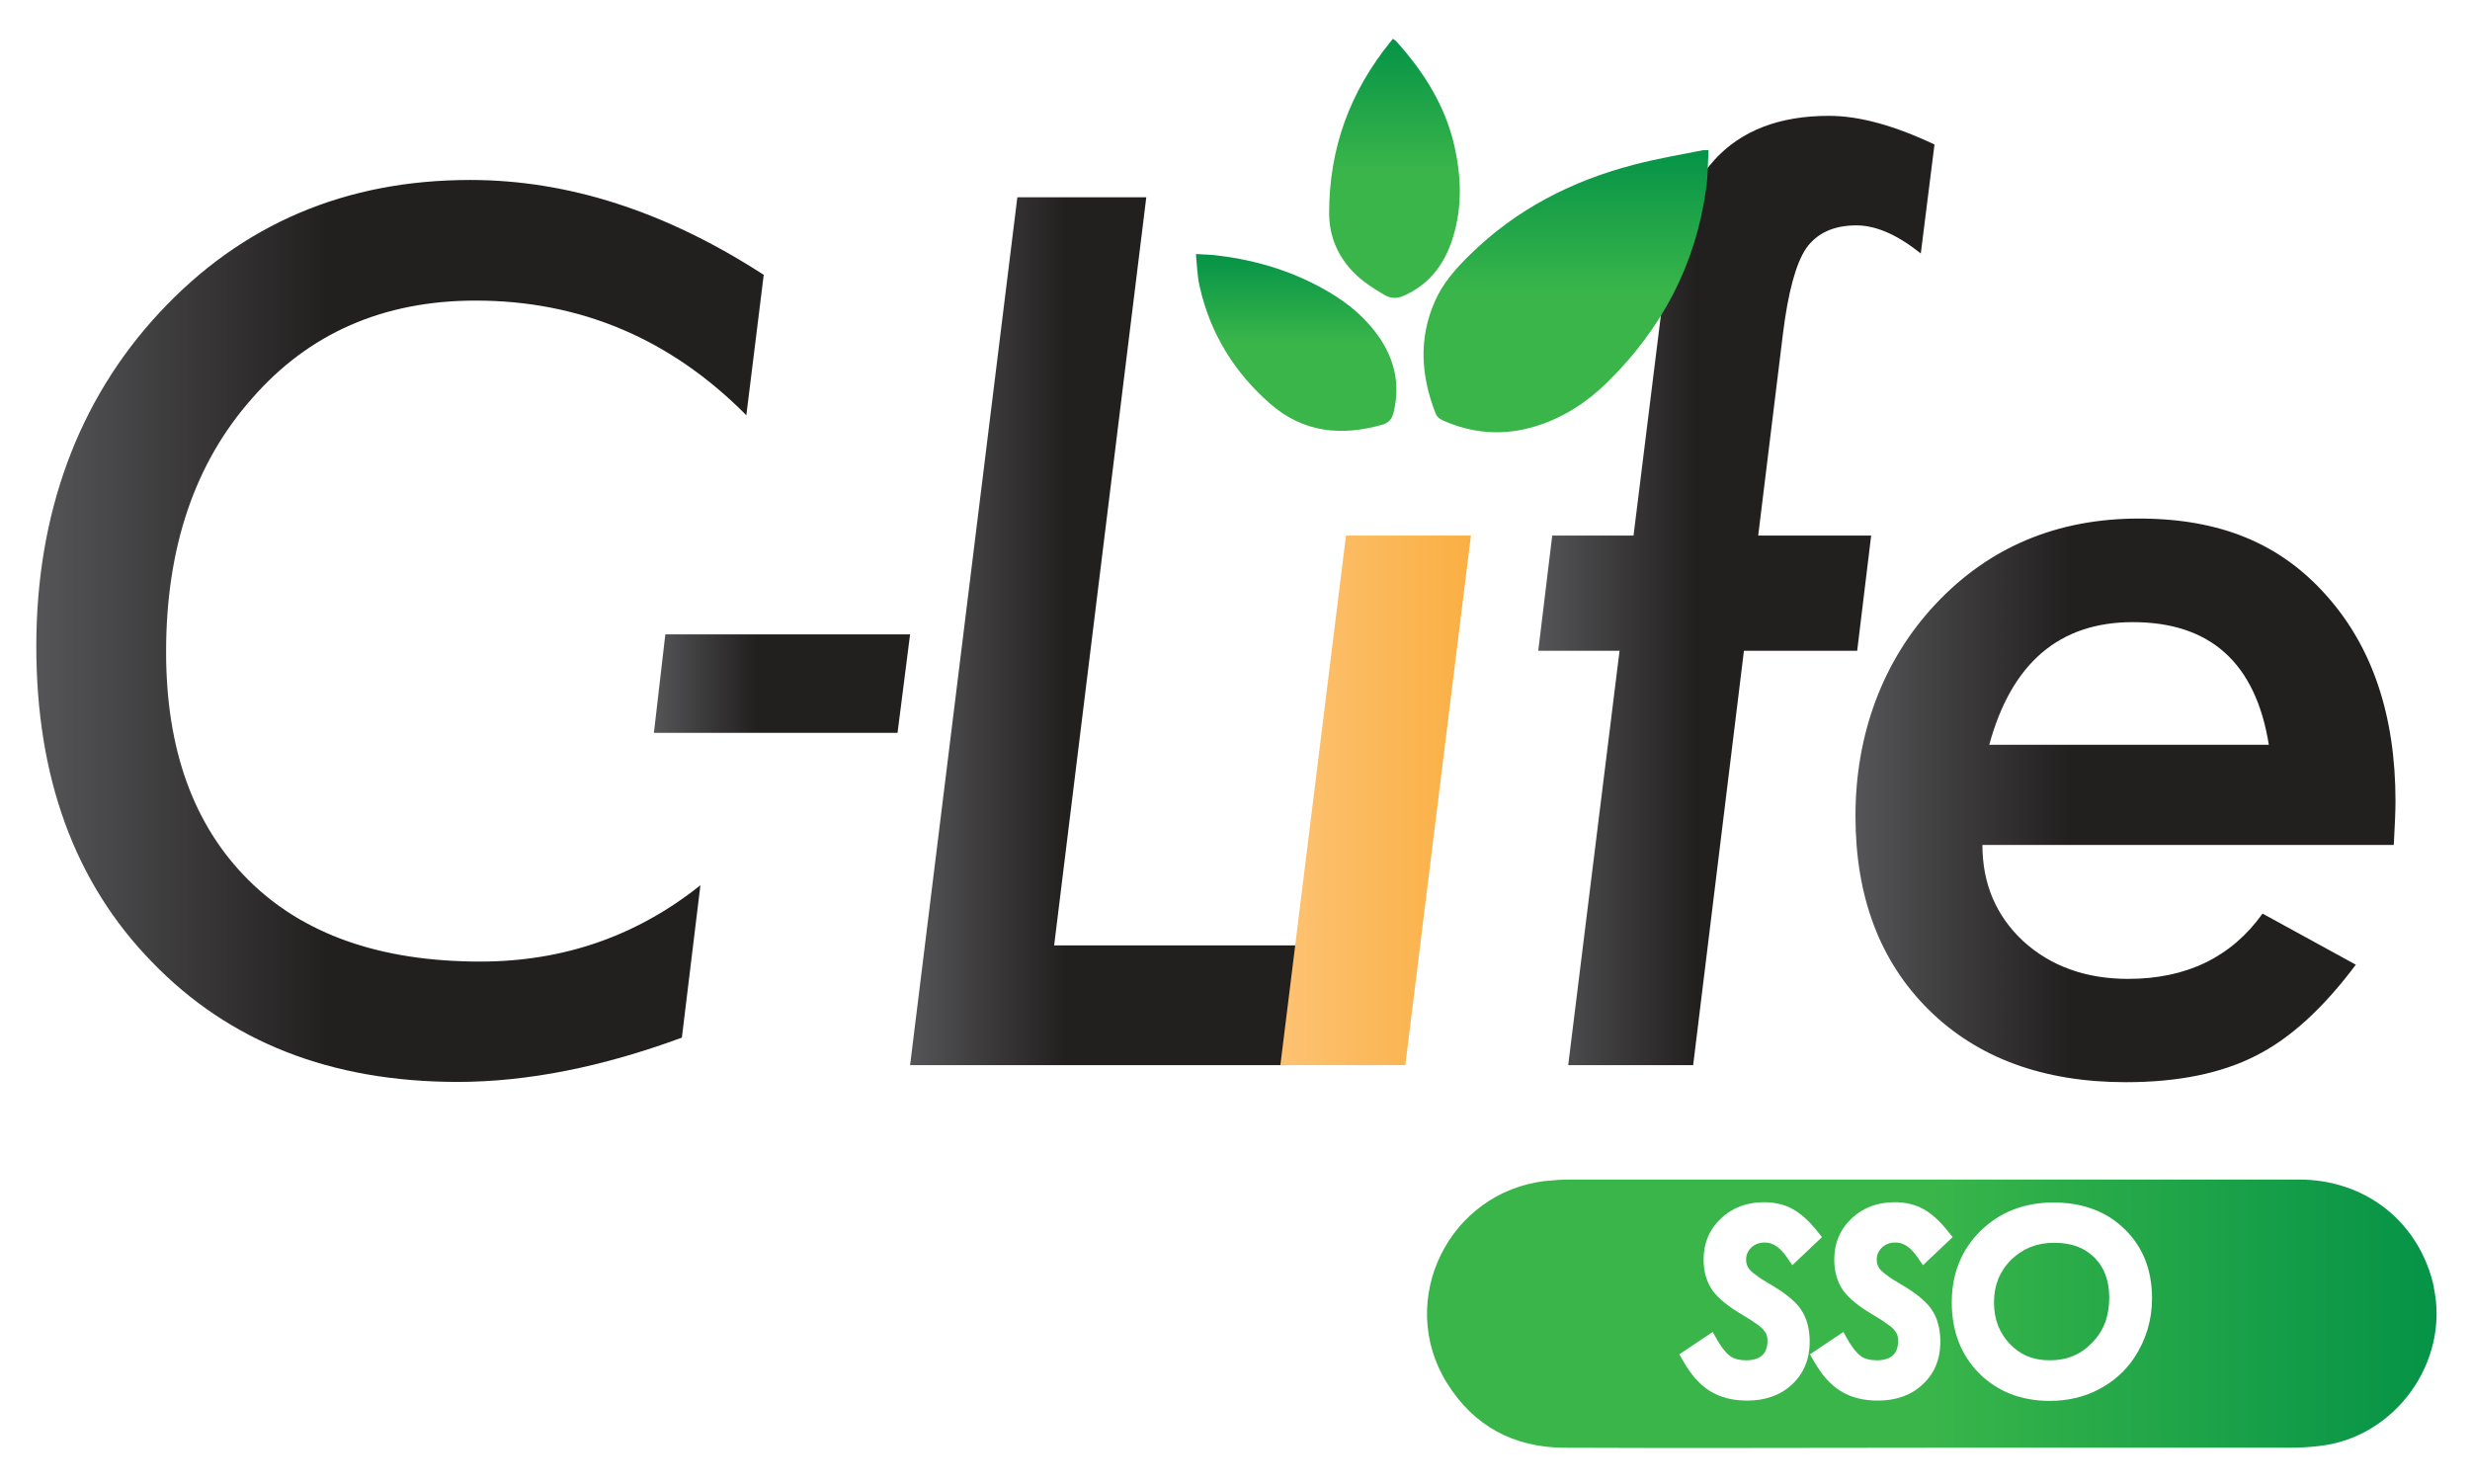 <svg width="248" height="149" viewBox="0 0 248 149" fill="none" xmlns="http://www.w3.org/2000/svg">
<g filter="url(#filter0_d_116_269)">
<path d="M75.038 25.942L73.291 40.047C65.701 32.382 56.621 28.535 46.109 28.535C36.858 28.535 29.354 31.812 23.654 38.366C17.897 44.863 15.032 53.354 15.032 63.812C15.032 73.586 17.782 81.222 23.31 86.722C28.781 92.165 36.543 94.9 46.568 94.9C54.931 94.9 62.292 92.335 68.68 87.235L66.818 102.537C58.77 105.5 51.265 106.982 44.305 106.982C31.588 106.982 21.362 102.964 13.629 94.957C5.867 87.007 2 76.435 2 63.242C2 50.049 6.125 38.594 14.374 29.732C22.651 20.841 33.048 16.425 45.565 16.425C55.447 16.425 65.271 19.616 75.067 25.971L75.038 25.942Z" fill="url(#paint0_linear_116_269)"/>
<path d="M89.732 62.045L88.472 71.933H64.011L65.157 62.045H89.704H89.732Z" fill="url(#paint1_linear_116_269)"/>
<path d="M113.448 18.163L104.196 93.276H128.972L127.511 105.301H89.732L100.502 18.163H113.448Z" fill="url(#paint2_linear_116_269)"/>
<path d="M146.043 52.129L139.456 105.301H126.91L133.498 52.129H146.043Z" fill="url(#paint3_linear_116_269)"/>
<path d="M173.454 63.698L168.356 105.301H155.81L160.966 63.698H152.803L154.206 52.129H162.369L165.32 28.364C166.064 22.038 167.783 17.394 170.475 14.43C173.168 11.467 177.006 9.985 181.989 9.985C185.026 9.985 188.549 10.954 192.587 12.863L191.212 23.805C188.864 21.924 186.715 20.984 184.739 20.984C182.476 20.984 180.786 21.753 179.698 23.292C178.667 24.831 177.894 27.68 177.378 31.812L174.886 52.129H186.229L184.825 63.698H173.425H173.454Z" fill="url(#paint4_linear_116_269)"/>
<path d="M197.399 83.189C197.399 87.092 198.774 90.312 201.495 92.848C204.245 95.356 207.768 96.638 212.036 96.638C217.907 96.638 222.404 94.444 225.526 90.084L234.892 95.213C231.627 99.573 228.305 102.622 224.839 104.36C221.373 106.127 217.019 107.01 211.806 107.01C203.529 107.01 196.912 104.588 192.014 99.744C187.117 94.9 184.653 88.403 184.653 80.282C184.653 72.161 187.346 64.667 192.759 58.939C198.115 53.269 204.904 50.419 213.124 50.419C221.344 50.419 227.331 52.984 231.885 58.084C236.525 63.242 238.874 70.138 238.874 78.8C238.874 79.712 238.816 81.165 238.702 83.189H197.399ZM226.156 73.13C224.839 64.923 220.285 60.82 212.494 60.82C205.133 60.82 200.321 64.923 198.087 73.13H226.156Z" fill="url(#paint5_linear_116_269)"/>
<path d="M169.903 13.433C169.817 14.829 169.845 16.14 169.645 17.394C168.585 24.973 165.205 31.356 159.763 36.713C157.529 38.907 154.951 40.532 151.915 41.329C148.936 42.099 146.072 41.814 143.265 40.589C142.893 40.418 142.635 40.218 142.492 39.848C141.031 36.115 140.773 32.382 142.406 28.649C143.208 26.797 144.525 25.315 145.957 23.919C150.598 19.36 156.183 16.51 162.427 14.886C164.718 14.288 167.038 13.889 169.358 13.433C169.473 13.433 169.588 13.433 169.931 13.433H169.903Z" fill="url(#paint6_linear_116_269)"/>
<path d="M138.224 2.263C138.396 2.377 138.482 2.434 138.539 2.491C141.289 5.54 143.466 8.959 144.382 13.005C145.07 16.026 145.184 19.075 144.268 22.095C143.494 24.688 142.033 26.768 139.484 27.965C138.74 28.336 138.081 28.393 137.307 27.937C136.19 27.281 135.131 26.598 134.243 25.686C132.639 24.033 131.808 22.038 131.808 19.73C131.808 13.262 133.899 7.534 137.995 2.519C138.052 2.434 138.109 2.377 138.195 2.263H138.224Z" fill="url(#paint7_linear_116_269)"/>
<path d="M118.46 23.862C119.377 23.919 120.093 23.919 120.78 24.033C124.704 24.517 128.428 25.686 131.836 27.709C133.813 28.877 135.531 30.33 136.849 32.239C138.424 34.548 138.94 37.027 138.281 39.762C138.109 40.446 137.765 40.845 137.078 41.016C133.011 42.156 129.23 41.785 125.936 38.936C122.298 35.773 119.864 31.841 118.804 27.11C118.575 26.113 118.546 25.087 118.432 23.89L118.46 23.862Z" fill="url(#paint8_linear_116_269)"/>
<path d="M242.74 127.612C241.308 121.087 235.923 116.784 229.164 116.784C204.817 116.784 180.471 116.784 156.097 116.784C155.237 116.784 154.407 116.841 153.547 116.927C143.809 118.038 138.481 128.923 143.637 137.215C146.329 141.546 150.339 143.683 155.409 143.712C167.697 143.769 179.956 143.712 192.243 143.712C204.245 143.712 216.246 143.712 228.247 143.712C229.221 143.712 230.223 143.655 231.197 143.541C238.845 142.715 244.344 135.078 242.712 127.584L242.74 127.612Z" fill="url(#paint9_linear_116_269)"/>
</g>
<path d="M177.493 128.799C177.006 128.514 176.605 128.258 176.29 128.001C175.918 127.745 175.746 127.545 175.66 127.46C175.431 127.175 175.316 126.861 175.316 126.491C175.316 125.978 175.488 125.608 175.832 125.266C176.175 124.924 176.634 124.753 177.207 124.753C178.009 124.753 178.725 125.237 179.412 126.235L179.956 127.032L182.935 124.211L182.477 123.641C181.646 122.587 180.844 121.875 180.042 121.419C179.24 120.963 178.238 120.706 177.121 120.706C175.402 120.706 173.941 121.248 172.796 122.331C171.65 123.414 171.048 124.81 171.048 126.462C171.048 127.688 171.363 128.742 171.965 129.597C172.566 130.395 173.54 131.193 175.001 132.047C175.545 132.361 176.004 132.674 176.376 132.931C176.777 133.216 176.977 133.415 177.092 133.558C177.35 133.843 177.464 134.156 177.464 134.584C177.464 135.267 177.292 135.752 176.949 136.065C176.576 136.407 176.061 136.578 175.316 136.578C174.657 136.578 174.113 136.436 173.741 136.179C173.454 135.98 172.996 135.524 172.395 134.498L171.965 133.729L168.614 135.98L168.986 136.635C169.387 137.319 169.788 137.917 170.218 138.402C170.676 138.915 171.163 139.342 171.679 139.656C172.71 140.311 173.97 140.624 175.431 140.624C177.264 140.624 178.782 140.083 179.928 139C181.102 137.917 181.703 136.464 181.703 134.726C181.703 133.387 181.388 132.275 180.787 131.421C180.214 130.594 179.126 129.739 177.493 128.799Z" fill="white"/>
<path d="M190.611 128.799C190.124 128.514 189.723 128.258 189.408 128.001C189.036 127.745 188.864 127.545 188.778 127.46C188.549 127.175 188.434 126.861 188.434 126.491C188.434 125.978 188.606 125.608 188.95 125.266C189.294 124.924 189.752 124.753 190.325 124.753C191.127 124.753 191.843 125.237 192.53 126.234L193.074 127.032L196.053 124.211L195.595 123.641C194.764 122.587 193.962 121.875 193.16 121.419C192.358 120.963 191.356 120.706 190.239 120.706C188.52 120.706 187.059 121.248 185.914 122.331C184.768 123.413 184.167 124.81 184.167 126.462C184.167 127.688 184.482 128.742 185.083 129.597C185.685 130.395 186.658 131.193 188.119 132.047C188.663 132.361 189.122 132.674 189.494 132.931C189.895 133.216 190.096 133.415 190.21 133.558C190.468 133.843 190.582 134.156 190.582 134.583C190.582 135.267 190.411 135.752 190.067 136.065C189.695 136.407 189.179 136.578 188.434 136.578C187.775 136.578 187.231 136.436 186.859 136.179C186.573 135.98 186.114 135.524 185.513 134.498L185.083 133.729L181.732 135.98L182.104 136.635C182.505 137.319 182.906 137.917 183.336 138.402C183.794 138.915 184.281 139.342 184.797 139.656C185.828 140.311 187.088 140.624 188.549 140.624C190.382 140.624 191.9 140.083 193.046 139C194.22 137.917 194.822 136.464 194.822 134.726C194.822 133.387 194.506 132.275 193.905 131.421C193.332 130.594 192.244 129.739 190.611 128.799Z" fill="white"/>
<path d="M213.296 123.385C211.492 121.618 209.086 120.735 206.164 120.735C203.242 120.735 200.779 121.704 198.86 123.584C196.941 125.465 195.967 127.887 195.967 130.765C195.967 133.643 196.884 136.037 198.717 137.889C200.55 139.713 202.927 140.653 205.792 140.653C207.568 140.653 209.229 140.282 210.69 139.513C212.179 138.744 213.411 137.661 214.327 136.265C215.473 134.498 216.074 132.532 216.074 130.366C216.074 127.517 215.158 125.18 213.325 123.413L213.296 123.385ZM211.778 130.309C211.778 132.133 211.234 133.615 210.059 134.811C208.914 136.008 207.539 136.578 205.82 136.578C204.102 136.578 202.87 136.037 201.81 134.954C200.751 133.843 200.206 132.475 200.206 130.765C200.206 129.055 200.779 127.631 201.925 126.491C203.099 125.351 204.503 124.781 206.25 124.781C207.997 124.781 209.286 125.266 210.289 126.263C211.291 127.26 211.778 128.6 211.778 130.309Z" fill="white"/>
<defs>
<filter id="filter0_d_116_269" x="0.355" y="0.618" width="247.58" height="148.055" filterUnits="userSpaceOnUse" color-interpolation-filters="sRGB">
<feFlood flood-opacity="0" result="BackgroundImageFix"/>
<feColorMatrix in="SourceAlpha" type="matrix" values="0 0 0 0 0 0 0 0 0 0 0 0 0 0 0 0 0 0 127 0" result="hardAlpha"/>
<feOffset dx="1.645" dy="1.645"/>
<feGaussianBlur stdDeviation="1.645"/>
<feColorMatrix type="matrix" values="0 0 0 0 0 0 0 0 0 0 0 0 0 0 0 0 0 0 0.2 0"/>
<feBlend mode="normal" in2="BackgroundImageFix" result="effect1_dropShadow_116_269"/>
<feBlend mode="normal" in="SourceGraphic" in2="effect1_dropShadow_116_269" result="shape"/>
</filter>
<linearGradient id="paint0_linear_116_269" x1="1.971" y1="61.703" x2="75.038" y2="61.703" gradientUnits="userSpaceOnUse">
<stop stop-color="#555557"/>
<stop offset="0.4" stop-color="#221F1F"/>
</linearGradient>
<linearGradient id="paint1_linear_116_269" x1="64.04" y1="66.975" x2="89.732" y2="66.975" gradientUnits="userSpaceOnUse">
<stop stop-color="#555557"/>
<stop offset="0.4" stop-color="#221F1F"/>
</linearGradient>
<linearGradient id="paint2_linear_116_269" x1="89.732" y1="61.732" x2="129.001" y2="61.732" gradientUnits="userSpaceOnUse">
<stop stop-color="#555557"/>
<stop offset="0.4" stop-color="#221F1F"/>
</linearGradient>
<linearGradient id="paint3_linear_116_269" x1="126.939" y1="78.715" x2="146.043" y2="78.715" gradientUnits="userSpaceOnUse">
<stop stop-color="#FDC272"/>
<stop offset="1" stop-color="#FAAF43"/>
</linearGradient>
<linearGradient id="paint4_linear_116_269" x1="152.803" y1="57.629" x2="192.616" y2="57.629" gradientUnits="userSpaceOnUse">
<stop stop-color="#555557"/>
<stop offset="0.4" stop-color="#221F1F"/>
</linearGradient>
<linearGradient id="paint5_linear_116_269" x1="184.625" y1="78.686" x2="238.845" y2="78.686" gradientUnits="userSpaceOnUse">
<stop stop-color="#555557"/>
<stop offset="0.4" stop-color="#221F1F"/>
</linearGradient>
<linearGradient id="paint6_linear_116_269" x1="155.581" y1="41.785" x2="155.581" y2="13.404" gradientUnits="userSpaceOnUse">
<stop offset="0.5" stop-color="#39B54A"/>
<stop offset="1" stop-color="#059347"/>
</linearGradient>
<linearGradient id="paint7_linear_116_269" x1="138.396" y1="28.279" x2="138.396" y2="2.263" gradientUnits="userSpaceOnUse">
<stop offset="0.5" stop-color="#39B54A"/>
<stop offset="1" stop-color="#059347"/>
</linearGradient>
<linearGradient id="paint8_linear_116_269" x1="128.514" y1="41.586" x2="128.514" y2="23.862" gradientUnits="userSpaceOnUse">
<stop offset="0.5" stop-color="#39B54A"/>
<stop offset="1" stop-color="#059347"/>
</linearGradient>
<linearGradient id="paint9_linear_116_269" x1="141.632" y1="130.262" x2="243.027" y2="130.262" gradientUnits="userSpaceOnUse">
<stop offset="0.5" stop-color="#39B54A"/>
<stop offset="1" stop-color="#059347"/>
</linearGradient>
</defs>
</svg>
